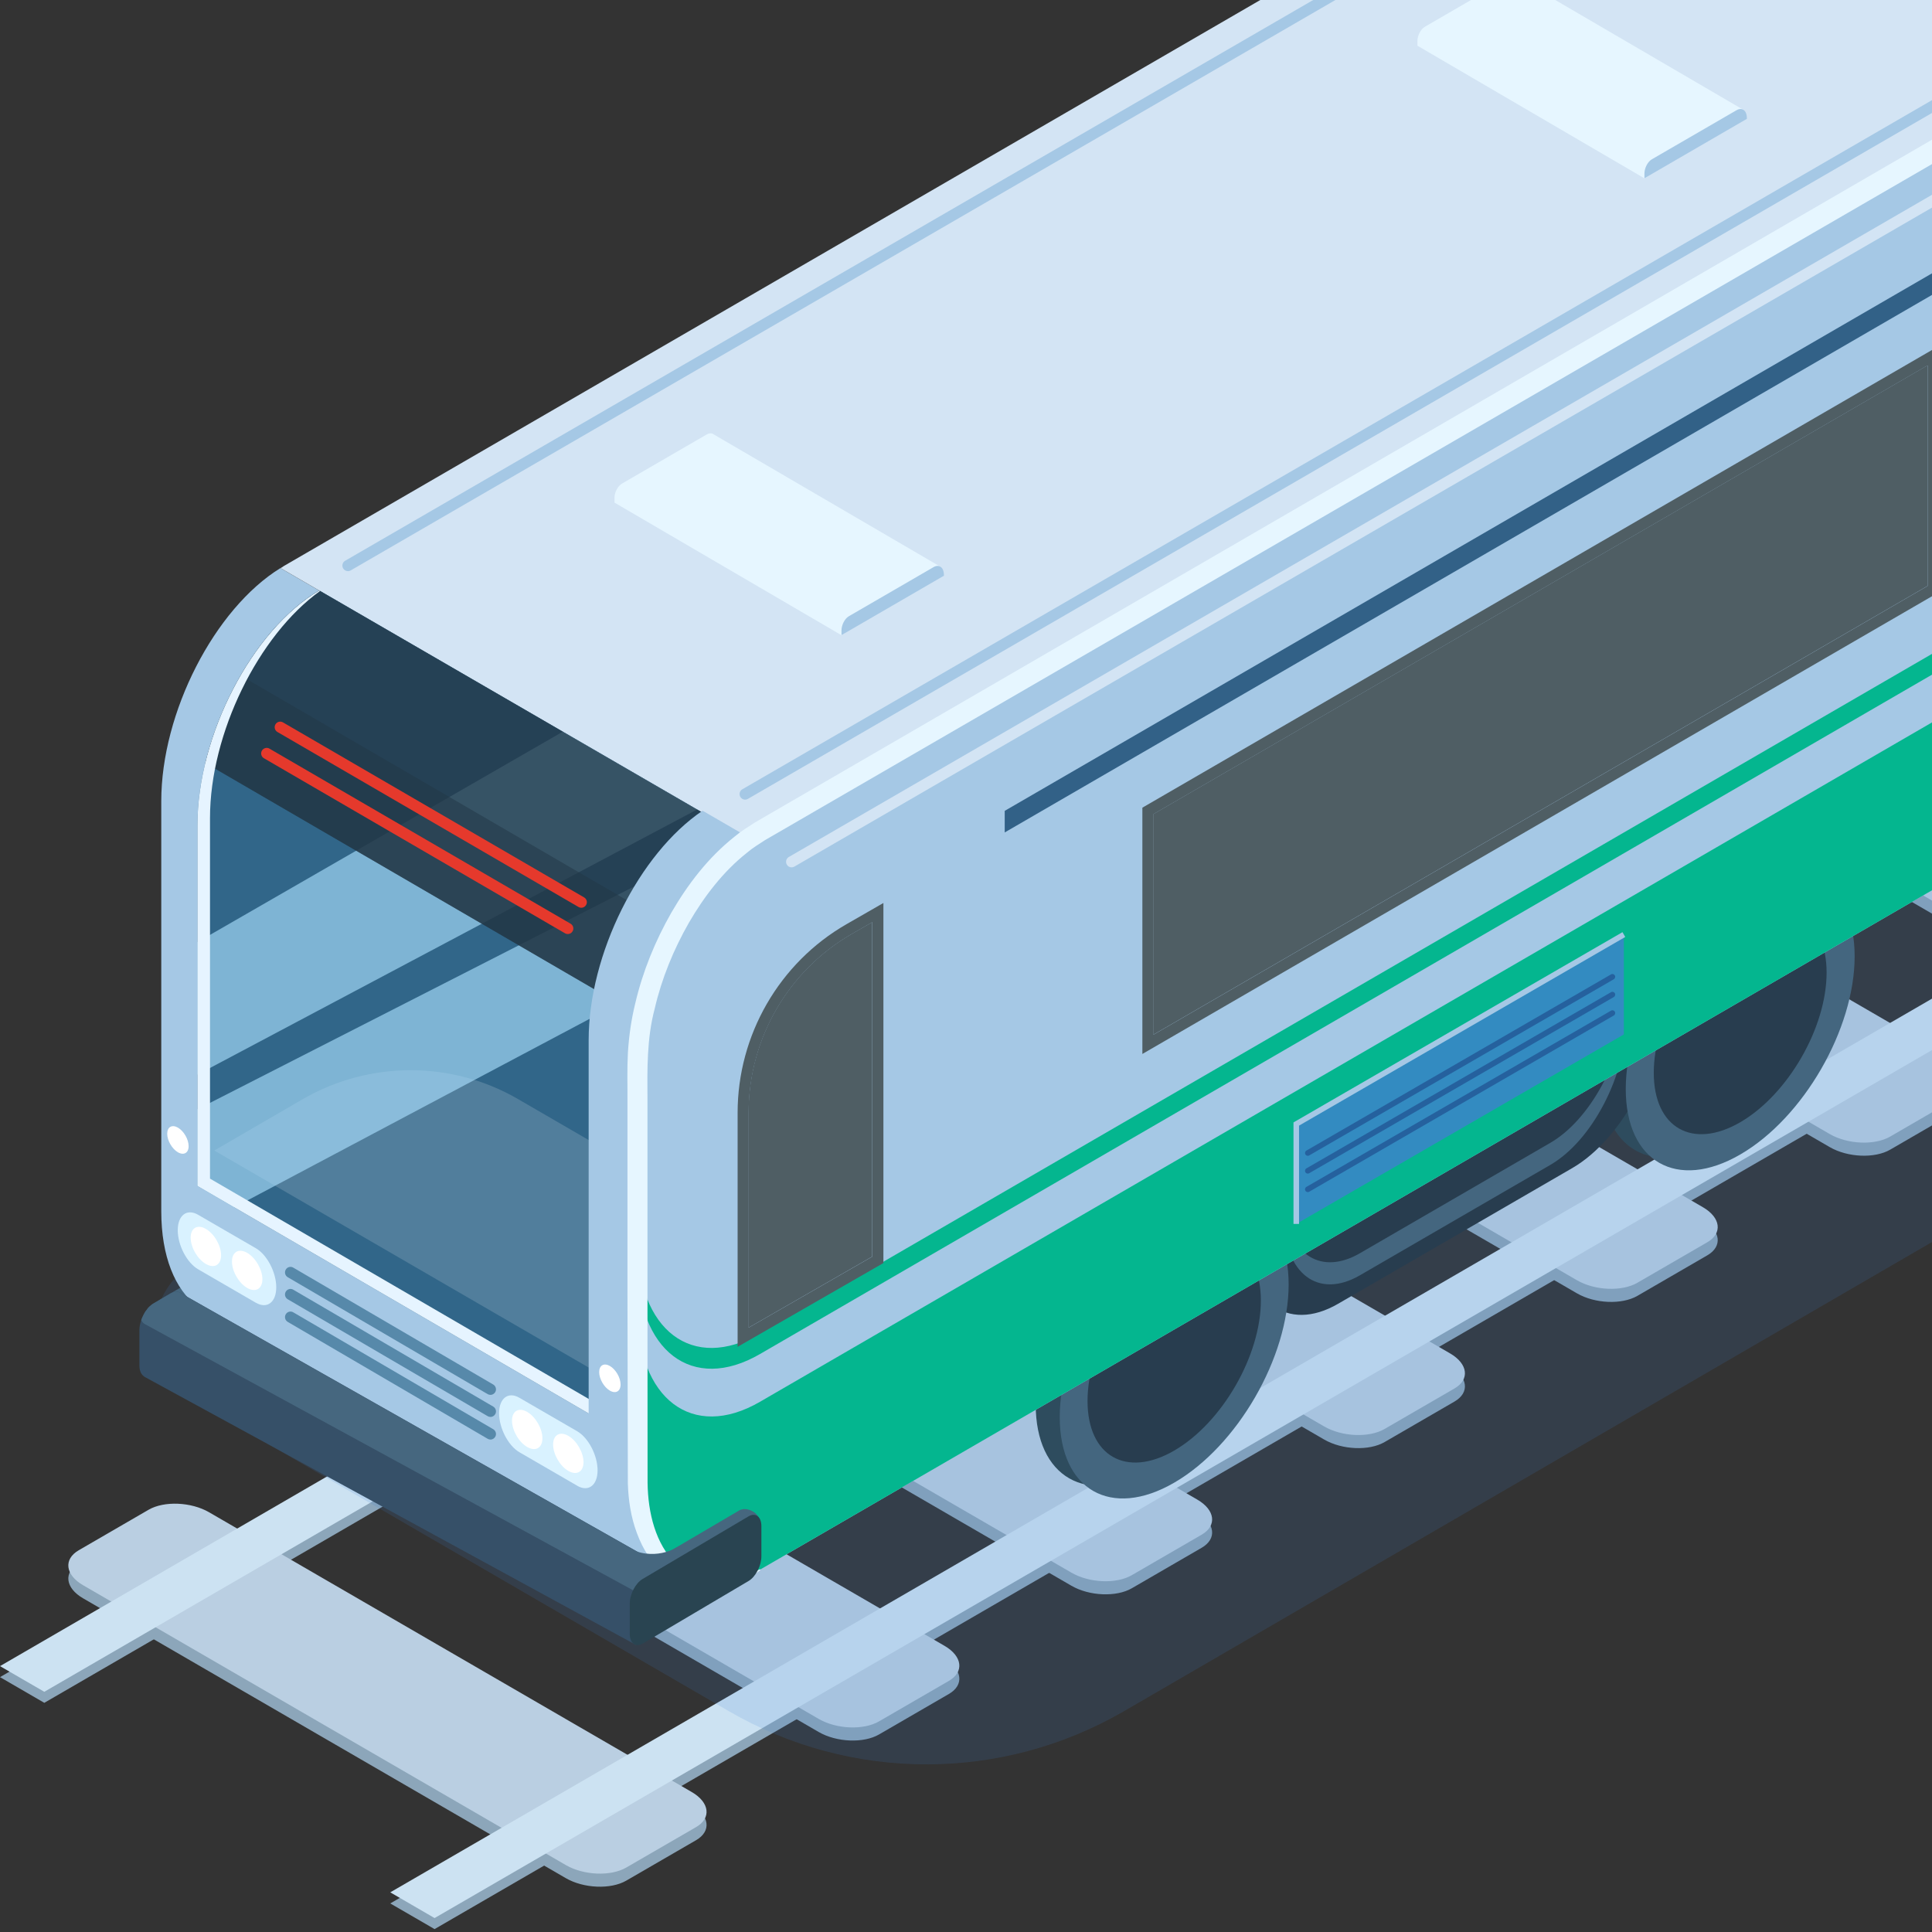 <svg width="76" height="76" viewBox="0 0 76 76" fill="none" xmlns="http://www.w3.org/2000/svg">
<rect x="0" y="0" width="76" height="76" fill="#333333" stroke="none"/>
<g clip-path="url(#clip0_326_38002)">
<path d="M17.095 75.886L186.93 -22.561L186.058 -24.078L15.352 74.876L17.095 75.886Z" fill="#8CA6BA"/>
<path d="M1.743 66.985L173.258 -32.484L172.387 -34.001L0 65.974L1.743 66.985Z" fill="#8CA6BA"/>
<path d="M27.383 72.388L24.635 73.98C24.026 74.332 22.962 74.29 22.258 73.882L3.269 62.874C2.566 62.467 2.49 61.849 3.099 61.497L5.847 59.904C6.456 59.552 7.52 59.595 8.224 60.002L27.213 71.01C27.916 71.418 27.992 72.035 27.383 72.388ZM37.157 65.259L18.168 54.251C17.464 53.843 16.401 53.799 15.791 54.153L13.043 55.745C12.434 56.098 12.512 56.715 13.213 57.123L32.203 68.131C32.906 68.539 33.97 68.583 34.579 68.229L37.327 66.636C37.936 66.284 37.859 65.667 37.157 65.259ZM47.101 59.507L28.112 48.5C27.409 48.092 26.345 48.047 25.735 48.402L22.988 49.994C22.378 50.346 22.456 50.964 23.158 51.372L42.147 62.379C42.85 62.787 43.914 62.832 44.523 62.478L47.271 60.885C47.88 60.533 47.803 59.915 47.101 59.507ZM57.045 53.756L38.056 42.748C37.353 42.341 36.289 42.296 35.68 42.65L32.932 44.243C32.322 44.595 32.4 45.213 33.102 45.62L52.091 56.628C52.794 57.036 53.858 57.081 54.468 56.726L57.215 55.134C57.825 54.781 57.747 54.164 57.045 53.756ZM66.99 48.005L48.001 36.997C47.297 36.589 46.233 36.545 45.624 36.899L42.876 38.492C42.267 38.844 42.344 39.461 43.046 39.869L62.035 50.877C62.739 51.285 63.802 51.329 64.412 50.975L67.16 49.382C67.769 49.03 67.691 48.413 66.99 48.005ZM76.934 42.254L57.945 31.246C57.241 30.838 56.178 30.794 55.568 31.148L52.82 32.74C52.211 33.093 52.288 33.71 52.99 34.118L71.979 45.125C72.683 45.533 73.747 45.578 74.356 45.224L77.104 43.631C77.713 43.279 77.636 42.661 76.934 42.254ZM86.878 36.502L67.889 25.495C67.185 25.087 66.122 25.042 65.512 25.396L62.764 26.989C62.155 27.341 62.233 27.959 62.934 28.366L81.924 39.374C82.627 39.782 83.691 39.827 84.3 39.472L87.048 37.88C87.657 37.528 87.58 36.91 86.878 36.502ZM96.822 30.751L77.833 19.743C77.13 19.335 76.066 19.291 75.457 19.645L72.709 21.238C72.099 21.59 72.177 22.207 72.879 22.615L91.868 33.623C92.571 34.031 93.635 34.075 94.244 33.721L96.992 32.128C97.602 31.776 97.524 31.159 96.822 30.751ZM106.767 25L87.778 13.992C87.074 13.584 86.01 13.54 85.401 13.894L82.653 15.486C82.044 15.839 82.121 16.456 82.823 16.864L101.812 27.872C102.516 28.279 103.579 28.324 104.189 27.97L106.936 26.377C107.546 26.025 107.468 25.407 106.767 25ZM116.711 19.248L97.722 8.241C97.018 7.833 95.954 7.788 95.345 8.142L92.597 9.735C91.988 10.087 92.065 10.705 92.767 11.113L111.756 22.12C112.46 22.528 113.523 22.573 114.133 22.218L116.881 20.626C117.49 20.273 117.413 19.656 116.711 19.248ZM126.655 13.497L107.666 2.489C106.962 2.081 105.899 2.037 105.289 2.391L102.541 3.984C101.932 4.336 102.01 4.953 102.711 5.361L121.7 16.369C122.404 16.777 123.468 16.821 124.077 16.467L126.825 14.874C127.434 14.522 127.357 13.905 126.655 13.497ZM136.599 7.746L117.61 -3.262C116.907 -3.67 115.843 -3.714 115.233 -3.36L112.486 -1.768C111.876 -1.415 111.954 -0.798 112.656 -0.39L131.645 10.618C132.348 11.025 133.412 11.07 134.021 10.716L136.769 9.123C137.379 8.771 137.301 8.154 136.599 7.746ZM146.543 1.994L127.554 -9.013C126.851 -9.421 125.787 -9.466 125.178 -9.112L122.43 -7.519C121.82 -7.167 121.898 -6.549 122.6 -6.141L141.589 4.866C142.292 5.274 143.356 5.319 143.966 4.965L146.713 3.372C147.323 3.02 147.245 2.402 146.543 1.994ZM156.488 -3.757L137.499 -14.765C136.795 -15.172 135.731 -15.217 135.122 -14.863L132.374 -13.27C131.765 -12.918 131.842 -12.3 132.544 -11.893L151.533 -0.885C152.237 -0.477 153.3 -0.433 153.91 -0.787L156.658 -2.379C157.267 -2.732 157.189 -3.349 156.488 -3.757ZM166.432 -9.508L147.443 -20.516C146.739 -20.924 145.676 -20.968 145.066 -20.614L142.318 -19.021C141.709 -18.669 141.786 -18.052 142.488 -17.644L161.477 -6.636C162.181 -6.228 163.245 -6.184 163.854 -6.538L166.602 -8.131C167.211 -8.483 167.134 -9.1 166.432 -9.508ZM176.376 -15.26L157.387 -26.267C156.683 -26.675 155.62 -26.72 155.01 -26.366L152.263 -24.773C151.653 -24.421 151.729 -23.803 152.432 -23.395L171.422 -12.388C172.125 -11.98 173.189 -11.935 173.798 -12.289L176.546 -13.882C177.155 -14.234 177.078 -14.852 176.376 -15.26ZM186.32 -21.011L167.331 -32.019C166.628 -32.426 165.564 -32.471 164.955 -32.117L162.207 -30.524C161.597 -30.172 161.675 -29.554 162.377 -29.147L181.366 -18.139C182.069 -17.731 183.133 -17.687 183.742 -18.041L186.49 -19.633C187.1 -19.986 187.022 -20.603 186.32 -21.011Z" fill="#8CA6BA"/>
<path d="M27.383 71.873L24.635 73.465C24.026 73.818 22.962 73.775 22.258 73.367L3.269 62.359C2.566 61.952 2.49 61.334 3.099 60.982L5.847 59.389C6.456 59.037 7.52 59.08 8.224 59.488L27.213 70.495C27.916 70.903 27.992 71.52 27.383 71.873ZM37.157 64.744L18.168 53.736C17.464 53.328 16.401 53.284 15.791 53.638L13.043 55.231C12.434 55.583 12.512 56.2 13.213 56.608L32.203 67.616C32.906 68.024 33.97 68.068 34.579 67.714L37.327 66.121C37.936 65.769 37.859 65.152 37.157 64.744ZM47.101 58.992L28.112 47.985C27.409 47.577 26.345 47.533 25.735 47.887L22.988 49.479C22.378 49.832 22.456 50.449 23.158 50.857L42.147 61.864C42.85 62.272 43.914 62.317 44.523 61.963L47.271 60.37C47.88 60.018 47.803 59.4 47.101 58.992ZM57.045 53.241L38.056 42.234C37.353 41.826 36.289 41.781 35.68 42.135L32.932 43.728C32.322 44.08 32.4 44.698 33.102 45.106L52.091 56.113C52.794 56.521 53.858 56.566 54.468 56.211L57.215 54.619C57.825 54.267 57.747 53.649 57.045 53.241ZM66.99 47.49L48.001 36.482C47.297 36.074 46.233 36.03 45.624 36.384L42.876 37.977C42.267 38.329 42.344 38.946 43.046 39.354L62.035 50.362C62.739 50.77 63.802 50.814 64.412 50.46L67.16 48.867C67.769 48.515 67.691 47.898 66.99 47.49ZM76.934 41.739L57.945 30.731C57.241 30.323 56.178 30.279 55.568 30.633L52.82 32.225C52.211 32.578 52.288 33.195 52.99 33.603L71.979 44.611C72.683 45.018 73.747 45.063 74.356 44.709L77.104 43.116C77.713 42.764 77.636 42.147 76.934 41.739ZM86.878 35.987L67.889 24.98C67.185 24.572 66.122 24.527 65.512 24.881L62.764 26.474C62.155 26.826 62.233 27.444 62.934 27.852L81.924 38.859C82.627 39.267 83.691 39.312 84.3 38.958L87.048 37.365C87.657 37.013 87.58 36.395 86.878 35.987ZM96.822 30.236L77.833 19.228C77.13 18.82 76.066 18.776 75.457 19.13L72.709 20.723C72.099 21.075 72.177 21.692 72.879 22.1L91.868 33.108C92.571 33.516 93.635 33.56 94.244 33.206L96.992 31.613C97.602 31.261 97.524 30.644 96.822 30.236ZM106.767 24.485L87.778 13.477C87.074 13.069 86.01 13.025 85.401 13.379L82.653 14.972C82.044 15.324 82.121 15.941 82.823 16.349L101.812 27.357C102.516 27.765 103.579 27.809 104.189 27.455L106.936 25.862C107.546 25.51 107.468 24.893 106.767 24.485ZM116.711 18.733L97.722 7.726C97.018 7.318 95.954 7.273 95.345 7.628L92.597 9.22C91.988 9.572 92.065 10.19 92.767 10.598L111.756 21.605C112.46 22.013 113.523 22.058 114.133 21.704L116.881 20.111C117.49 19.759 117.413 19.141 116.711 18.733ZM126.655 12.982L107.666 1.974C106.962 1.567 105.899 1.522 105.289 1.876L102.541 3.469C101.932 3.821 102.01 4.439 102.711 4.846L121.7 15.854C122.404 16.262 123.468 16.306 124.077 15.952L126.825 14.36C127.434 14.007 127.357 13.39 126.655 12.982ZM136.599 7.231L117.61 -3.777C116.907 -4.185 115.843 -4.229 115.233 -3.875L112.486 -2.282C111.876 -1.93 111.954 -1.313 112.656 -0.905L131.645 10.103C132.348 10.511 133.412 10.555 134.021 10.201L136.769 8.608C137.379 8.256 137.301 7.639 136.599 7.231ZM146.543 1.479L127.554 -9.528C126.851 -9.936 125.787 -9.981 125.178 -9.626L122.43 -8.034C121.82 -7.682 121.898 -7.064 122.6 -6.656L141.589 4.351C142.292 4.759 143.356 4.804 143.966 4.45L146.713 2.857C147.323 2.505 147.245 1.887 146.543 1.479ZM156.488 -4.272L137.499 -15.28C136.795 -15.687 135.731 -15.732 135.122 -15.378L132.374 -13.785C131.765 -13.433 131.842 -12.815 132.544 -12.408L151.533 -1.4C152.237 -0.992 153.3 -0.948 153.91 -1.302L156.658 -2.894C157.267 -3.247 157.189 -3.864 156.488 -4.272ZM166.432 -10.023L147.443 -21.031C146.739 -21.439 145.676 -21.483 145.066 -21.129L142.318 -19.536C141.709 -19.184 141.786 -18.567 142.488 -18.159L161.477 -7.151C162.181 -6.743 163.245 -6.699 163.854 -7.053L166.602 -8.646C167.211 -8.998 167.134 -9.615 166.432 -10.023ZM176.376 -15.774L157.387 -26.782C156.683 -27.19 155.62 -27.235 155.01 -26.88L152.263 -25.288C151.653 -24.935 151.729 -24.318 152.432 -23.91L171.422 -12.902C172.125 -12.495 173.189 -12.45 173.798 -12.804L176.546 -14.397C177.155 -14.749 177.078 -15.367 176.376 -15.774ZM186.32 -21.526L167.331 -32.533C166.628 -32.941 165.564 -32.986 164.955 -32.632L162.207 -31.039C161.597 -30.687 161.675 -30.069 162.377 -29.661L181.366 -18.654C182.069 -18.246 183.133 -18.201 183.742 -18.556L186.49 -20.148C187.1 -20.5 187.022 -21.118 186.32 -21.526Z" fill="#BACFE2"/>
<path d="M17.095 75.452L186.93 -22.995L186.058 -24.512L15.352 74.44L17.095 75.452Z" fill="#CCE2F2"/>
<path d="M1.743 66.551L173.258 -32.917L172.387 -34.434L0 65.541L1.743 66.551Z" fill="#CCE2F2"/>
<g style="mix-blend-mode:multiply" opacity="0.15">
<path d="M7.643 55.116L28.678 67.317C33.483 70.102 39.404 70.102 44.209 67.317L200.783 -23.597C203.154 -24.972 203.154 -28.41 200.783 -29.784L172.623 -46.116L7.643 49.67C5.556 50.881 5.556 53.905 7.643 55.116Z" fill="#3C80D3"/>
</g>
<path d="M6.388 51.522L11.372 50.675C11.651 50.514 11.88 50.076 11.88 49.702L12.181 48.597C12.181 48.224 11.652 47.972 11.374 48.133L6.316 51.112C6.037 51.274 6.113 51.684 6.391 51.52L6.388 51.522Z" fill="#46677F"/>
<path d="M6.344 31.512V47.65C6.344 51.2 8.514 52.847 11.165 51.31L36.08 36.866L11.032 22.347C8.442 23.945 6.344 28.021 6.344 31.512Z" fill="#A5C8E5"/>
<path d="M181.954 -76.734L11.172 22.262C11.128 22.288 11.083 22.321 11.039 22.349L36.087 36.868L181.954 -47.687C184.606 -49.224 186.776 -53.388 186.776 -56.938V-73.074C186.776 -76.625 184.606 -78.271 181.954 -76.734Z" fill="#D3E4F4"/>
<path d="M7.82 51.443L26.82 62.048L28.132 57.919L25.12 47.1L8.956 41.477L7.82 51.443Z" fill="#A5C8E5"/>
<path d="M26.206 61.862L25.873 62.671L25.02 64.708L5.667 54.151V54.144C5.558 54.075 5.484 53.927 5.484 53.716V52.323C5.484 52.193 5.512 52.058 5.558 51.928C5.579 51.86 5.612 51.793 5.647 51.724C5.68 51.65 5.721 51.582 5.776 51.52C5.796 51.487 5.817 51.459 5.844 51.431C5.872 51.404 5.898 51.378 5.926 51.357C5.959 51.324 6 51.296 6.035 51.276L6.738 50.862C6.751 50.855 6.766 50.849 6.771 50.849C6.866 50.801 6.947 50.801 7.028 50.821L7.036 50.829C7.076 50.842 7.117 50.857 7.145 50.89L25.733 61.414L26.206 61.862Z" fill="#365068"/>
<path d="M27.129 62.747L25.87 62.673L25.017 62.619L5.664 52.068V52.06C5.616 52.033 5.59 51.986 5.555 51.931C5.575 51.862 5.608 51.795 5.643 51.727C5.677 51.653 5.717 51.584 5.773 51.523C5.793 51.489 5.813 51.462 5.841 51.434C5.869 51.406 5.894 51.38 5.922 51.36C5.955 51.326 5.996 51.298 6.031 51.278L6.735 50.865C6.748 50.857 6.762 50.852 6.768 50.852C6.862 50.803 6.943 50.803 7.025 50.824L7.032 50.831C7.073 50.844 7.113 50.859 7.141 50.892L25.729 61.416L26.202 61.865L27.129 62.747Z" fill="#46677F"/>
<path d="M23.407 55.748L37.613 37.752L12.558 23.229C9.919 24.781 7.766 28.923 7.766 32.461V46.65L23.407 55.748Z" fill="#316689"/>
<g style="mix-blend-mode:overlay" opacity="0.16">
<path d="M8.432 45.26L24.387 54.508L29.232 48.369L20.359 43.224C17.759 41.724 14.548 41.724 11.933 43.224L8.43 45.258L8.432 45.26Z" fill="white"/>
</g>
<g style="mix-blend-mode:overlay" opacity="0.63">
<path d="M7.766 37.061V42.274L27.421 31.845L22.14 28.782L7.766 37.061Z" fill="#ABE1FF"/>
</g>
<g style="mix-blend-mode:overlay" opacity="0.63">
<path d="M29.039 32.783L7.766 43.637V46.65L9.217 47.495L32.817 34.973L29.039 32.783Z" fill="#ABE1FF"/>
</g>
<path opacity="0.53" d="M8.078 30.014L23.688 39.093L28.785 32.637L12.556 23.23C10.512 24.431 8.765 27.188 8.078 30.014Z" fill="#233747"/>
<path opacity="0.53" d="M8.078 30.014L23.688 39.093L28.785 32.637L12.556 23.23C10.512 24.431 8.765 27.188 8.078 30.014Z" fill="#233747"/>
<path opacity="0.53" d="M25.358 35.819L9.748 26.739C9.835 26.383 9.938 26.029 10.056 25.679C9.166 26.943 8.463 28.464 8.086 30.014L23.696 39.093L28.792 32.637L28.159 32.27L25.358 35.819Z" fill="#233747"/>
<path d="M8.261 46.367V32.178C8.261 28.849 10.168 24.987 12.591 23.248L12.558 23.23C9.919 24.782 7.766 28.924 7.766 32.461V46.65L23.407 55.748L23.717 55.355L8.262 46.365L8.261 46.367Z" fill="#E6F4FF"/>
<path d="M63.008 42.344C63.008 45.209 65.024 46.364 67.51 44.921C69.997 43.481 72.012 39.989 72.012 37.125C72.012 34.261 69.996 33.105 67.51 34.548C65.022 35.989 63.008 39.48 63.008 42.344Z" fill="#2E4C5E"/>
<path d="M40.742 55.25C40.742 58.115 42.759 59.27 45.244 57.828C47.732 56.387 49.746 52.896 49.746 50.031C49.746 47.167 47.73 46.011 45.244 47.454C42.757 48.895 40.742 52.386 40.742 55.25Z" fill="#2E4C5E"/>
<path d="M52.64 51.286L61.85 45.949C63.864 44.781 65.513 41.617 65.513 38.92C65.513 36.222 63.864 34.971 61.85 36.139L52.64 41.477C50.626 42.645 48.977 45.808 48.977 48.505C48.977 51.203 50.626 52.455 52.64 51.286Z" fill="#283D4F"/>
<path d="M60.988 44.955L53.496 49.299C51.986 50.174 50.732 49.377 50.543 47.53C50.536 47.655 50.516 47.782 50.516 47.905C50.516 50.1 51.856 51.118 53.496 50.167L60.988 45.823C62.628 44.872 63.968 42.3 63.968 40.105C63.968 39.932 63.957 39.769 63.941 39.612C63.802 41.718 62.535 44.058 60.988 44.955Z" fill="#44667F"/>
<path d="M63.953 42.839C63.953 45.704 65.97 46.859 68.455 45.416C70.943 43.976 72.957 40.484 72.957 37.62C72.957 34.755 70.941 33.6 68.455 35.043C65.968 36.483 63.953 39.974 63.953 42.839Z" fill="#44667F"/>
<path d="M65.055 42.201C65.055 44.365 66.576 45.236 68.454 44.148C70.332 43.06 71.854 40.423 71.854 38.261C71.854 36.1 70.332 35.226 68.454 36.315C66.576 37.403 65.055 40.039 65.055 42.201Z" fill="#283D4F"/>
<path d="M41.688 55.747C41.688 58.612 43.704 59.767 46.19 58.325C48.677 56.884 50.692 53.393 50.692 50.528C50.692 47.664 48.675 46.509 46.19 47.951C43.702 49.392 41.688 52.883 41.688 55.747Z" fill="#44667F"/>
<path d="M42.781 55.112C42.781 57.282 44.307 58.155 46.19 57.063C48.072 55.971 49.599 53.329 49.599 51.16C49.599 48.99 48.074 48.117 46.19 49.209C44.308 50.301 42.781 52.943 42.781 55.112Z" fill="#283D4F"/>
<path d="M31.601 55.345C31.501 51.322 31.274 47.302 31.117 43.279C31.041 41.347 30.964 39.413 30.851 37.483C30.776 36.179 30.604 34.867 30.508 33.554L27.638 31.891C25.143 33.574 23.156 37.524 23.156 40.92V57.058C23.186 60.319 25.326 62.255 27.978 60.718L31.654 58.586C31.64 57.496 31.625 56.413 31.599 55.343L31.601 55.345Z" fill="#A5C8E5"/>
<path d="M29.892 61.749L200.672 -37.247C203.324 -38.784 205.494 -42.948 205.494 -46.499V-62.637C205.494 -66.187 203.324 -67.834 200.672 -66.297L29.892 32.701C27.24 34.238 25.07 38.402 25.07 41.953V58.091C25.07 61.641 27.24 63.288 29.892 61.751V61.749Z" fill="#A5C8E5"/>
<path d="M31.139 34.12C31.063 34.12 30.991 34.081 30.951 34.01C30.891 33.905 30.927 33.771 31.03 33.712L198.647 -63.384C198.748 -63.443 198.883 -63.41 198.944 -63.304C199.003 -63.198 198.968 -63.065 198.865 -63.005L31.248 34.09C31.215 34.11 31.176 34.12 31.139 34.12Z" fill="#D3E4F4"/>
<path d="M200.672 -46.547L29.892 52.449C27.24 53.986 25.07 52.34 25.07 48.789V58.089C25.07 61.64 27.24 63.286 29.892 61.749L200.672 -37.247C203.324 -38.784 205.494 -42.948 205.494 -46.499V-55.799C205.494 -52.248 203.324 -48.086 200.672 -46.547Z" fill="#04B68F"/>
<path d="M63.878 40.692L50.992 48.146V44.217L63.878 36.764V40.692Z" fill="#338BC1"/>
<path d="M51.444 46.894C51.407 46.894 51.37 46.874 51.35 46.839C51.321 46.787 51.339 46.718 51.391 46.689L63.374 39.756C63.423 39.725 63.492 39.743 63.523 39.797C63.553 39.849 63.534 39.918 63.483 39.947L51.5 46.88C51.483 46.891 51.465 46.894 51.446 46.894H51.444Z" fill="#25619E"/>
<path d="M51.444 46.166C51.407 46.166 51.37 46.146 51.35 46.111C51.321 46.059 51.339 45.99 51.391 45.961L63.374 39.03C63.423 38.999 63.492 39.017 63.523 39.071C63.553 39.123 63.534 39.191 63.483 39.221L51.5 46.152C51.483 46.163 51.465 46.166 51.446 46.166H51.444Z" fill="#25619E"/>
<path d="M51.444 45.466C51.407 45.466 51.37 45.446 51.35 45.411C51.321 45.359 51.339 45.29 51.391 45.261L63.374 38.33C63.423 38.299 63.492 38.317 63.523 38.371C63.553 38.423 63.534 38.491 63.483 38.521L51.5 45.452C51.483 45.463 51.465 45.466 51.446 45.466H51.444Z" fill="#25619E"/>
<path d="M51.101 48.145H50.883V44.153L50.936 44.122L63.824 36.669L63.933 36.858L51.101 44.279V48.145Z" fill="#A5C8E5"/>
<path d="M200.672 -45.729L29.892 53.267C27.24 54.804 25.07 53.157 25.07 49.607V51.485C25.07 55.036 27.24 56.682 29.892 55.145L200.672 -43.851C203.324 -45.388 205.494 -49.552 205.494 -53.103V-54.981C205.494 -51.43 203.324 -47.268 200.672 -45.729Z" fill="#A5C8E5"/>
<path d="M39.523 32.746L192.906 -56.166V-57.015L39.523 31.897V32.746Z" fill="#326187"/>
<path d="M205.284 -62.635C205.175 -63.832 204.889 -65.088 204.085 -65.844C203.688 -66.206 203.199 -66.419 202.675 -66.432C202.148 -66.45 201.605 -66.278 201.105 -66.009L194.636 -62.273L181.667 -54.761L155.731 -39.735L103.858 -9.684L51.986 20.366L39.017 27.879L32.533 31.635L30.912 32.575L30.101 33.044C29.856 33.204 29.606 33.354 29.381 33.547C28.454 34.279 27.703 35.258 27.097 36.302C26.497 37.353 26.029 38.492 25.756 39.671C25.442 40.852 25.461 42.04 25.47 43.312V50.828L25.474 58.332C25.49 59.511 25.786 60.731 26.587 61.517C27.396 62.342 28.766 62.239 29.889 61.734C29.898 61.73 29.909 61.734 29.913 61.743C29.917 61.751 29.913 61.76 29.907 61.766C29.401 62.142 28.803 62.416 28.142 62.509C27.481 62.596 26.759 62.405 26.212 61.971C25.651 61.551 25.285 60.935 25.053 60.306C24.816 59.674 24.718 59.009 24.698 58.354L24.683 50.827V43.31C24.687 42.676 24.665 42.075 24.7 41.41C24.741 40.759 24.831 40.114 24.986 39.485C25.278 38.225 25.771 37.02 26.41 35.9C27.056 34.787 27.854 33.738 28.89 32.916C29.141 32.703 29.427 32.529 29.706 32.349L30.517 31.878L32.138 30.938L38.62 27.178L51.583 19.658L103.441 -10.421L155.299 -40.499L181.228 -55.539L194.191 -63.059C196.365 -64.311 198.485 -65.57 200.701 -66.816C201.303 -67.12 201.991 -67.333 202.717 -67.294C203.439 -67.262 204.165 -66.932 204.645 -66.402C205.627 -65.327 205.779 -63.901 205.714 -62.64C205.709 -62.522 205.607 -62.431 205.491 -62.436C205.384 -62.442 205.299 -62.527 205.29 -62.631V-62.64L205.284 -62.635Z" fill="#E6F6FF"/>
<path d="M24.968 62.283L29.084 61.955C29.363 61.794 29.592 61.356 29.592 60.981L29.893 59.876C29.893 59.504 29.365 59.252 29.086 59.413L24.894 61.875C24.615 62.036 24.691 62.446 24.97 62.283H24.968Z" fill="#46677F"/>
<path d="M25.281 64.656L29.444 62.194C29.723 62.032 29.951 61.595 29.951 61.22V60.035C29.951 59.663 29.723 59.489 29.444 59.65L25.281 62.112C25.002 62.273 24.773 62.711 24.773 63.085V64.268C24.773 64.641 25.002 64.815 25.281 64.654V64.656Z" fill="#294451"/>
<path d="M45.367 40.703L75.82 23.051V14.374L45.367 32.026V40.703Z" fill="#4F5E64"/>
<path d="M75.826 14.374V23.051L45.373 40.703V32.026L75.826 14.374ZM76.262 13.616L75.609 13.994L45.155 31.646L44.938 31.772V41.46L45.591 41.082L76.044 23.429L76.262 23.303V13.616Z" fill="#4F5E64"/>
<path d="M29.447 52.226L34.311 49.43V36.276L33.51 36.735C30.997 38.18 29.445 40.866 29.445 43.773V52.226H29.447Z" fill="#4F5E64"/>
<path d="M34.316 36.276V49.431L29.451 52.226V43.774C29.451 40.867 31.003 38.18 33.516 36.736L34.317 36.276H34.316ZM34.751 35.521L34.099 35.896L33.298 36.356C30.655 37.874 29.016 40.716 29.016 43.774V52.981L29.668 52.606L34.532 49.811L34.751 49.684V35.521Z" fill="#4F5E64"/>
<path d="M13.686 22.467C13.61 22.467 13.538 22.428 13.497 22.358C13.438 22.252 13.473 22.119 13.577 22.059L181.192 -75.034C181.293 -75.096 181.428 -75.06 181.489 -74.955C181.548 -74.851 181.513 -74.716 181.41 -74.656L13.795 22.439C13.761 22.46 13.723 22.469 13.686 22.469V22.467Z" fill="#A5C8E5"/>
<path d="M29.311 31.456C29.235 31.456 29.163 31.417 29.122 31.346C29.063 31.241 29.098 31.107 29.202 31.048L196.817 -66.048C196.918 -66.109 197.053 -66.074 197.114 -65.968C197.173 -65.864 197.138 -65.729 197.035 -65.669L29.42 31.426C29.387 31.446 29.348 31.456 29.311 31.456Z" fill="#A5C8E5"/>
<path d="M24.462 19.026L27.791 17.096C27.906 17.029 28.009 17.033 28.083 17.092L37.012 22.304L34.661 23.969L33.1 24.987L24.172 19.771V19.586C24.172 19.371 24.301 19.122 24.462 19.028V19.026Z" fill="#E6F6FF"/>
<path d="M33.102 24.984L37.131 22.648V22.622C37.131 22.32 36.946 22.179 36.721 22.311L33.392 24.241C33.231 24.334 33.102 24.584 33.102 24.799V24.984Z" fill="#A5C8E5"/>
<path d="M56.05 1.053L59.379 -0.877C59.494 -0.944 59.597 -0.94 59.671 -0.881L68.599 4.331L66.247 5.996L64.686 7.014L55.758 1.798V1.613C55.758 1.398 55.887 1.149 56.048 1.055L56.05 1.053Z" fill="#E6F6FF"/>
<path d="M64.688 7.012L68.717 4.675V4.649C68.717 4.347 68.532 4.206 68.307 4.338L64.977 6.268C64.817 6.361 64.688 6.611 64.688 6.826V7.012Z" fill="#A5C8E5"/>
<path d="M26.637 60.863C26.637 60.863 25.703 61.477 24.622 60.839L24.406 61.959L25.402 61.899L26.685 61.009L26.637 60.865V60.863Z" fill="#46677F"/>
<path d="M10.067 51.248L7.792 49.929C7.352 49.673 6.992 48.984 6.992 48.394C6.992 47.805 7.352 47.532 7.792 47.786L10.067 49.104C10.506 49.36 10.867 50.05 10.867 50.639C10.867 51.229 10.506 51.502 10.067 51.246V51.248Z" fill="#D9F2FF"/>
<path d="M10.322 50.321C10.322 50.701 10.054 50.855 9.723 50.664C9.393 50.473 9.125 50.007 9.125 49.627C9.125 49.247 9.393 49.093 9.723 49.284C10.054 49.475 10.322 49.941 10.322 50.321Z" fill="white"/>
<path d="M8.697 49.379C8.697 49.759 8.429 49.913 8.098 49.721C7.768 49.531 7.5 49.065 7.5 48.685C7.5 48.305 7.768 48.151 8.098 48.342C8.429 48.533 8.697 48.998 8.697 49.379Z" fill="white"/>
<path d="M7.42 45.087C7.42 45.354 7.232 45.461 6.999 45.328C6.766 45.192 6.578 44.866 6.578 44.599C6.578 44.332 6.766 44.224 6.999 44.358C7.232 44.493 7.42 44.82 7.42 45.087Z" fill="white"/>
<path d="M24.412 54.463C24.412 54.73 24.224 54.839 23.991 54.704C23.759 54.569 23.57 54.242 23.57 53.975C23.57 53.708 23.759 53.601 23.991 53.734C24.224 53.87 24.412 54.196 24.412 54.463Z" fill="white"/>
<path d="M22.707 58.445L20.432 57.127C19.993 56.871 19.633 56.181 19.633 55.592C19.633 55.002 19.993 54.729 20.432 54.985L22.707 56.303C23.147 56.559 23.507 57.249 23.507 57.839C23.507 58.428 23.147 58.701 22.707 58.447V58.445Z" fill="#D9F2FF"/>
<path d="M22.954 57.518C22.954 57.898 22.687 58.052 22.356 57.861C22.026 57.67 21.758 57.205 21.758 56.825C21.758 56.445 22.026 56.291 22.356 56.482C22.687 56.673 22.954 57.138 22.954 57.518Z" fill="white"/>
<path d="M21.337 56.578C21.337 56.958 21.07 57.112 20.739 56.921C20.408 56.73 20.141 56.264 20.141 55.884C20.141 55.504 20.408 55.35 20.739 55.541C21.07 55.732 21.337 56.198 21.337 56.578Z" fill="white"/>
<path d="M19.292 54.87C19.255 54.87 19.217 54.861 19.183 54.841L11.319 50.242C11.215 50.181 11.18 50.048 11.241 49.944C11.3 49.84 11.435 49.803 11.538 49.866L19.403 54.464C19.506 54.525 19.542 54.659 19.481 54.763C19.44 54.831 19.368 54.872 19.292 54.872V54.87Z" fill="#5789AA"/>
<path d="M19.292 55.738C19.255 55.738 19.217 55.729 19.183 55.708L11.319 51.11C11.215 51.049 11.18 50.916 11.241 50.812C11.3 50.708 11.435 50.671 11.538 50.734L19.403 55.332C19.506 55.393 19.542 55.527 19.481 55.63C19.44 55.699 19.368 55.74 19.292 55.74V55.738Z" fill="#5789AA"/>
<path d="M19.292 56.628C19.255 56.628 19.217 56.619 19.183 56.598L11.319 52C11.215 51.939 11.18 51.806 11.241 51.702C11.3 51.598 11.435 51.561 11.538 51.624L19.403 56.222C19.506 56.283 19.542 56.417 19.481 56.52C19.44 56.589 19.368 56.63 19.292 56.63V56.628Z" fill="#5789AA"/>
<path d="M22.867 35.709C22.83 35.709 22.792 35.699 22.758 35.679L10.914 28.795C10.809 28.734 10.774 28.6 10.835 28.496C10.896 28.391 11.03 28.357 11.132 28.417L22.976 35.301C23.082 35.362 23.117 35.495 23.056 35.599C23.015 35.67 22.941 35.709 22.867 35.709Z" fill="#E5392C"/>
<path d="M22.336 36.743C22.299 36.743 22.26 36.734 22.227 36.714L10.383 29.828C10.277 29.767 10.242 29.633 10.303 29.529C10.364 29.424 10.499 29.388 10.601 29.45L22.445 36.336C22.55 36.397 22.585 36.53 22.524 36.634C22.484 36.705 22.41 36.743 22.336 36.743Z" fill="#E5392C"/>
</g>
<defs>
<clipPath id="clip0_326_38002">
<rect width="76" height="76" fill="white"/>
</clipPath>
</defs>
</svg>

